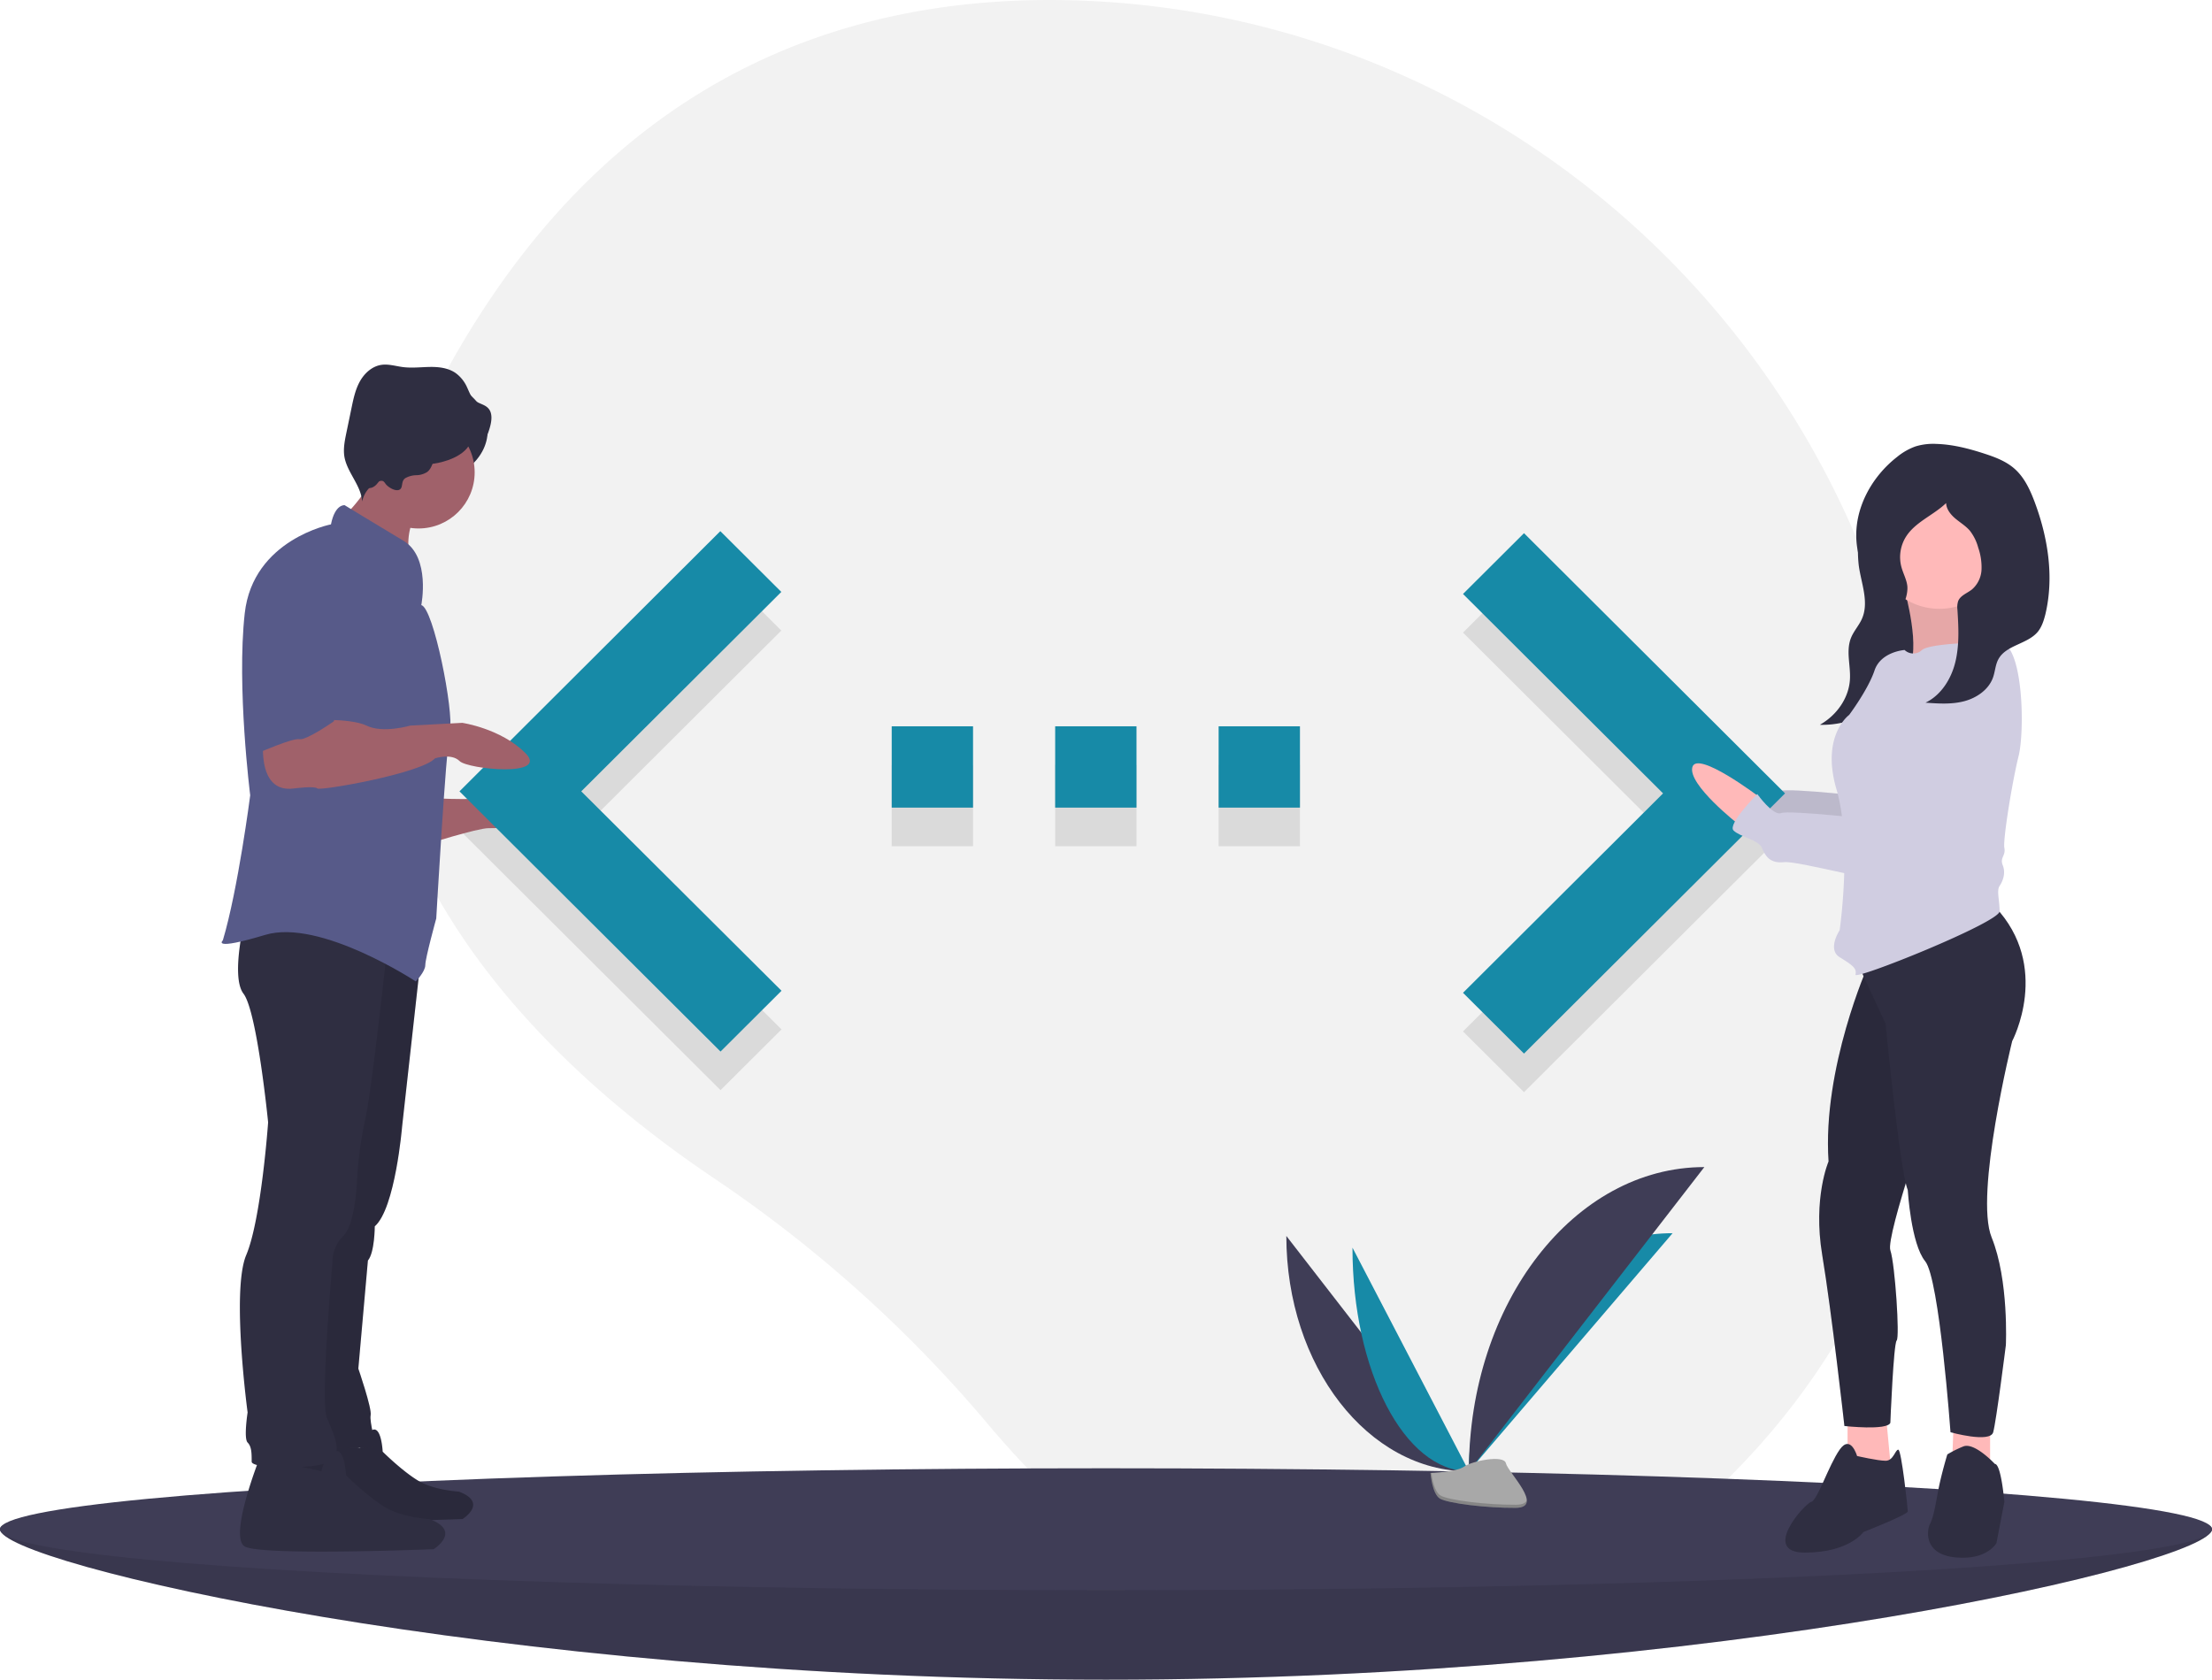 <svg id="a6ee8617-cc99-4eb9-a93b-e1a7e83c9724" xmlns="http://www.w3.org/2000/svg" viewBox="0 0 1088 826.29"><defs><style>.cls-1{fill:#f2f2f2;}.cls-2{opacity:0.1;}.cls-2,.cls-6{isolation:isolate;}.cls-3{fill:#3f3d56;}.cls-4{fill:#178aa7;}.cls-5{fill:#a8a8a8;}.cls-6{opacity:0.2;}.cls-7{fill:#ffb9b9;}.cls-8{fill:#d0cde1;}.cls-9{fill:#2f2e41;}.cls-10{fill:#a0616a;}.cls-11{fill:#575a89;}</style></defs><title>service</title><path class="cls-1" d="M935,329.39C887.17,141.35,721.93,5.61,528,.17,425.45-2.71,317.56,31.29,239,150.29,98.57,363,247.63,510,351.55,579.87A650.12,650.12,0,0,1,486,700.67C556.14,784,691.18,887.47,852,725.29,968.56,607.75,966.84,454.64,935,329.39Z" transform="translate(0 0)"/><polygon class="cls-2" points="719.6 507.39 818 409.29 719.6 311.19 749.6 281.29 878 409.29 749.6 537.29 719.6 507.39 719.6 507.39"/><path class="cls-2" d="M438.6,416.29h40v-40h-40Zm200.8-40h-40v40h40Zm-120.4,40h40v-40H519Z" transform="translate(0 0)"/><polygon class="cls-2" points="384.4 506.39 285.9 408.29 384.3 310.19 354.3 280.29 226 408.29 354.4 536.29 384.4 506.39"/><path class="cls-3" d="M1088,752.29c0,16.57-243.56,74-544,74S0,768.86,0,752.29s243.56,14,544,14S1088,735.73,1088,752.29Z" transform="translate(0 0)"/><path class="cls-2" d="M1088,752.29c0,16.57-243.56,74-544,74S0,768.86,0,752.29s243.56,14,544,14S1088,735.73,1088,752.29Z" transform="translate(0 0)"/><ellipse class="cls-3" cx="544" cy="752.29" rx="544" ry="30"/><path class="cls-3" d="M632.7,608c0,64,40.16,115.82,89.79,115.82" transform="translate(0 0)"/><path class="cls-4" d="M722.49,723.77c0-64.74,44.81-117.12,100.2-117.12" transform="translate(0 0)"/><path class="cls-4" d="M665.23,613.76c0,60.8,25.61,110,57.26,110" transform="translate(0 0)"/><path class="cls-3" d="M722.49,723.77c0-82.72,51.8-149.65,115.81-149.65" transform="translate(0 0)"/><path class="cls-5" d="M703.6,724.59s12.73-.4,16.57-3.13,19.59-6,20.54-1.61,19.14,21.8,4.76,21.91-33.41-2.24-37.24-4.57S703.6,724.59,703.6,724.59Z" transform="translate(0 0)"/><path class="cls-6" d="M745.73,740.24c-14.38.11-33.41-2.24-37.24-4.58-2.92-1.77-4.08-8.15-4.47-11.09l-.42,0s.8,10.27,4.63,12.6,22.86,4.69,37.24,4.57c4.15,0,5.58-1.51,5.5-3.69C750.4,739.39,748.81,740.21,745.73,740.24Z" transform="translate(0 0)"/><path class="cls-7" d="M865.53,382.85s-30.79-23.37-33.12-14.8,22.59,28,22.59,28Z" transform="translate(0 0)"/><path class="cls-2" d="M865.53,382.85s-30.79-23.37-33.12-14.8,22.59,28,22.59,28Z" transform="translate(0 0)"/><path class="cls-8" d="M967.17,308.84s-36.61,65.44-37.39,74.79-.78,10.12-3.89,9.34-46-5.45-49.86-3.89-11.68-9.35-11.68-9.35-14.8,14.8-11.69,17.92,12.46,4.67,14,8.57,3.9,7.79,10.91,7,54.53,12.46,60.76,10.12,7.79-6.23,10.91-6.23,9.34-3.11,9.34-3.89,21.82-42.07,21.82-42.07S1006.12,315.07,967.17,308.84Z" transform="translate(0 0)"/><path class="cls-2" d="M967.17,308.84s-36.61,65.44-37.39,74.79-.78,10.12-3.89,9.34-46-5.45-49.86-3.89-11.68-9.35-11.68-9.35-14.8,14.8-11.69,17.92,12.46,4.67,14,8.57,3.9,7.79,10.91,7,54.53,12.46,60.76,10.12,7.79-6.23,10.91-6.23,9.34-3.11,9.34-3.89,21.82-42.07,21.82-42.07S1006.12,315.07,967.17,308.84Z" transform="translate(0 0)"/><path class="cls-9" d="M914.05,265.7a65.23,65.23,0,0,0,.2,12.42c1.19,8.95,5.31,18.28,1.41,26.64-1.41,3-3.8,5.67-5.1,8.74-2.76,6.5-.26,13.7-.64,20.62-.48,8.93-6.16,17.53-14.8,22.43,14.76.46,28.8-6.84,38.09-16.79s14.46-22.28,18.34-34.63a75.63,75.63,0,0,0,3.81-17.92,26.08,26.08,0,0,0-1.21-10.38,39.46,39.46,0,0,0-5.35-9.13c-2.32-3.27-4.71-6.6-8.14-9-4.23-3-12.38-6-18-5.57C915.79,253.63,914.34,260.93,914.05,265.7Z" transform="translate(0 0)"/><path class="cls-7" d="M936.79,290.15s8.57,30.38,1.56,39,42.07-3.9,42.07-3.9S956.27,301.05,968,285.47Z" transform="translate(0 0)"/><path class="cls-2" d="M936.79,290.15s8.57,30.38,1.56,39,42.07-3.9,42.07-3.9S956.27,301.05,968,285.47Z" transform="translate(0 0)"/><polygon class="cls-4" points="719.6 488.39 818 390.29 719.6 292.19 749.6 262.29 878 390.29 749.6 518.29 719.6 488.39 719.6 488.39"/><polygon class="cls-7" points="908.75 695.22 908.75 717.81 920.43 731.83 930.56 727.16 927.44 694.44 908.75 695.22"/><path class="cls-9" d="M913.42,716.25s-3.11-10.9-8.57-3.11-10.9,24.93-14,25.7-24.93,24.93-3.11,24.93,28.82-10.12,28.82-10.12,21.81-8.57,21.81-10.13-3.12-30.38-4.67-30.38-2.34,5.45-6.24,5.45S913.42,716.25,913.42,716.25Z" transform="translate(0 0)"/><polygon class="cls-7" points="960.94 699.12 960.16 720.15 978.86 727.94 978.86 697.56 960.94 699.12"/><path class="cls-9" d="M981.19,720.15s-10.12-10.91-15.58-8.57a55.49,55.49,0,0,0-7.79,3.89s-3.11,10.13-4.67,18.7-2.34,12.46-3.89,15.58-3.12,14.8,12.46,16.36,20.25-7,20.25-7l3.9-20.26S984.31,720.15,981.19,720.15Z" transform="translate(0 0)"/><path class="cls-9" d="M918.88,474.77s-22.6,50.63-19.48,96.59c0,0-7.79,17.92-3.12,46s10.91,84.13,10.91,84.13,21,2.34,22.59-1.56c0,0,1.56-38.94,3.12-40.5s-.78-37.39-3.12-44.4,21.81-76.35,21.81-76.35l-6.23-86.46Z" transform="translate(0 0)"/><path class="cls-2" d="M918.88,474.77s-22.6,50.63-19.48,96.59c0,0-7.79,17.92-3.12,46s10.91,84.13,10.91,84.13,21,2.34,22.59-1.56c0,0,1.56-38.94,3.12-40.5s-.78-37.39-3.12-44.4,21.81-76.35,21.81-76.35l-6.23-86.46Z" transform="translate(0 0)"/><path class="cls-9" d="M912.64,471.65l14.8,31.94s7,72.45,10.91,81.79c0,0,1.56,26.49,8.57,35.06s12.46,84.13,12.46,84.13,19.48,5.45,21,0,6.23-42.85,6.23-42.85,1.56-31.93-7-53,10.12-96.59,10.12-96.59,19.48-36.61-8.57-66.22Z" transform="translate(0 0)"/><circle class="cls-7" cx="953.93" cy="267.56" r="31.94"/><path class="cls-8" d="M983.53,315.85s-33.5,0-38.17,3.9a6.22,6.22,0,0,1-8.57,0s-11.68.78-14.8,10.12-12.46,21.82-12.46,21.82-14,10.12-6.23,36.61,1.55,69.33,1.55,69.33-6.23,9.35,0,13.24,8.57,5.45,7.79,8.57,70.89-25.71,70.89-31.16-1.56-10.13,0-12.46,3.12-6.23,1.56-10.13,1.56-4.67.78-8.57,3.89-32.72,7-45.18S995.22,316.63,983.53,315.85Z" transform="translate(0 0)"/><path class="cls-7" d="M865.53,392.2s-30.79-23.38-33.12-14.81S855,405.44,855,405.44Z" transform="translate(0 0)"/><path class="cls-8" d="M967.17,319.75s-36.61,65.43-37.39,74.78-.78,10.13-3.89,9.35-46-5.45-49.86-3.9-11.68-9.34-11.68-9.34-14.8,14.8-11.69,17.91,12.46,4.68,14,8.57,3.9,7.79,10.91,7,54.53,12.47,60.76,10.13,7.79-6.23,10.91-6.23,9.34-3.12,9.34-3.9,21.82-42.06,21.82-42.06S1006.12,326,967.17,319.75Z" transform="translate(0 0)"/><path class="cls-9" d="M938.11,288c-.44-3.16-2.06-6-2.89-9.12a18.9,18.9,0,0,1,2.16-14.69c4.58-7.4,13.57-10.68,19.84-16.71.13,3.07,2.27,5.7,4.62,7.67s5.06,3.58,7.06,5.92a23.37,23.37,0,0,1,4.11,8.33,29.34,29.34,0,0,1,1.62,10.91A13.69,13.69,0,0,1,969.9,290c-2.34,1.84-5.6,2.9-6.73,5.65a9.66,9.66,0,0,0-.38,4.27c.54,8.57,1,17.3-1,25.64s-7,16.41-14.71,20.11c6.37.46,12.87.9,19-.71s12.08-5.66,14.21-11.68c1.06-3,1.15-6.27,2.65-9,3.78-7,14.21-7.34,19.34-13.44,2-2.44,3-5.59,3.78-8.7,4.33-18.26,1.28-37.65-5.3-55.23-2.28-6.06-5.1-12.16-10-16.42-4.15-3.62-9.44-5.62-14.68-7.32-7.64-2.49-15.51-4.53-23.54-4.79a29.83,29.83,0,0,0-10.33,1.21,30.4,30.4,0,0,0-9.09,5.18c-12.58,9.78-21.15,25.43-20,41.33.69,9.62,4.76,18.72,10,26.82,1.83,2.83,6.16,8.87,10.18,7.09C937,298.33,938.59,291.38,938.11,288Z" transform="translate(0 0)"/><path class="cls-4" d="M438.6,397.29h40v-40h-40Zm200.8-40h-40v40h40Zm-120.4,40h40v-40H519Z" transform="translate(0 0)"/><ellipse class="cls-9" cx="206.21" cy="211.84" rx="33.66" ry="26.25"/><path class="cls-10" d="M211.93,392.58s30.29,2,35.67-2,28.28,5.38,30.3,10.77-32.32,6.06-37.7,6.06-31,8.07-31,8.07Z" transform="translate(0 0)"/><path class="cls-9" d="M149.55,706.14s-14.11,35.6-6.75,39.89,84.7,1.23,84.7,1.23,12.89-8-1.84-13.5c0,0-12.27-.62-20.25-5.53s-17.19-14.11-17.19-14.11-.61-13.51-5.52-10.44a12.64,12.64,0,0,0-5.53,8.6Z" transform="translate(0 0)"/><path class="cls-2" d="M149.55,706.14s-14.11,35.6-6.75,39.89,84.7,1.23,84.7,1.23,12.89-8-1.84-13.5c0,0-12.27-.62-20.25-5.53s-17.19-14.11-17.19-14.11-.61-13.51-5.52-10.44a12.64,12.64,0,0,0-5.53,8.6Z" transform="translate(0 0)"/><polygon class="cls-4" points="384.4 487.39 285.9 389.29 384.3 291.19 354.3 261.29 226 389.29 354.4 517.29 384.4 487.39"/><path class="cls-9" d="M127.79,717s-15.49,39-7.41,43.75,92.89,1.35,92.89,1.35,14.14-8.75-2-14.81c0,0-13.46-.67-22.21-6.06s-18.85-15.48-18.85-15.48-.67-14.81-6.06-11.44a13.84,13.84,0,0,0-6,9.42Z" transform="translate(0 0)"/><path class="cls-9" d="M207.22,469.31l-9.43,84.82s-3.36,40.39-13.46,49.14c0,0,0,12.79-3.37,16.83l-4.71,53.17s6.73,19.53,6.06,22.89,2.69,14.14,2,15.48-32.31,0-32.31,0l6.73-108.37,20.87-150.78Z" transform="translate(0 0)"/><path class="cls-2" d="M207.22,469.31l-9.43,84.82s-3.36,40.39-13.46,49.14c0,0,0,12.79-3.37,16.83l-4.71,53.17s6.73,19.53,6.06,22.89,2.69,14.14,2,15.48-32.31,0-32.31,0l6.73-108.37,20.87-150.78Z" transform="translate(0 0)"/><path class="cls-9" d="M190.39,466.62S183,536,179.62,550.76a190.9,190.9,0,0,0-4,29.62s-.68,21.54-6.73,27.6a18.16,18.16,0,0,0-5.39,13.46s-6.06,68-2.69,76.07,6.73,14.81,3.36,20.19-40.38,5.39-40.38,1.35,0-7.41-2-9.43,0-14.8,0-14.8-8.08-59.91-.68-77.42,10.77-65.29,10.77-65.29-5.38-54.52-12.11-63.28,1.34-39.71,1.34-39.71Z" transform="translate(0 0)"/><path class="cls-10" d="M171.44,251.31c.78,1.78,2.65,2.78,4.36,3.72,9.88,5.44,18.15,13.34,26.3,21.14a30.9,30.9,0,0,1,1.23-20.89c1-2.25,2.25-4.67,1.55-7-.51-1.73-2-3-3.41-4.08a106.69,106.69,0,0,0-10.41-7.1c-2.52-1.51-7.7-5.52-10.6-5.09-.15,3.91-.23,7.4-1.94,11.06C178.11,243.9,171.73,252,171.44,251.31Z" transform="translate(0 0)"/><circle class="cls-10" cx="205.87" cy="232.37" r="27.6"/><path class="cls-11" d="M207.22,297.66s4.71-23.56-8.76-31.63-28.94-17.51-28.94-17.51-4.71-.67-6.73,9.43c0,0-38.37,7.4-42.41,43.75s2.69,89.53,2.69,89.53-6,46.45-13.46,71.35c0,0-6.06,5.39,20.87-2.69s74,22.89,74,22.89,4.72-4.72,4.72-8.08,5.38-22.89,5.38-22.89,4.71-82.79,6.73-92.22S213.27,299,207.22,297.66Z" transform="translate(0 0)"/><path class="cls-9" d="M199.37,235.21a11.48,11.48,0,0,1,5.41-1.44,10.32,10.32,0,0,0,5.35-1.59c2.61-2,2.8-5.87,4.71-8.55,2.76-3.88,8.27-4.34,13-4.15,2.91.12,6,.29,8.49-1.28s3.65-4.66,4.5-7.52c1-3.39,1.65-7.53-.83-10-1.73-1.75-4.45-2.09-6.37-3.63s-2.8-4.17-3.88-6.48a17.52,17.52,0,0,0-5.64-7.06c-3.61-2.51-8.23-3.07-12.63-3s-8.82.62-13.19.08c-3.58-.44-7.15-1.63-10.71-1.1-4.55.67-8.31,4.1-10.55,8.11s-3.2,8.59-4.13,13.09l-2.54,12.24c-.78,3.8-1.57,7.69-1,11.52,1.26,7.94,8.28,14.25,8.76,22.27a13.66,13.66,0,0,1,8.35-9.92,2.62,2.62,0,0,1,1.7-.21c.69.22,1.1.92,1.54,1.51,1.15,1.53,4.78,3.85,6.83,2.77C198.43,239.83,197.06,236.78,199.37,235.21Z" transform="translate(0 0)"/><path class="cls-10" d="M129.8,360.94s-4.71,29.62,14.81,26.92c0,0,10.1-1.34,11.45,0s51.16-7.4,57.89-14.8c0,0,8.07-2.7,12.11,1.34s44.43,8.08,32.31-4-31-14.81-31-14.81l-25.58,1.35s-13.46,4-21.54,0-31-2.69-31-2.69Z" transform="translate(0 0)"/><path class="cls-11" d="M157.4,267.37s-30.29,3.37-30.29,47.12v55.87s16.83-7.4,20.2-6.73,16.82-8.75,16.82-8.75,15.49-36.35,14.14-46.45S177.6,268.72,157.4,267.37Z" transform="translate(0 0)"/><ellipse class="cls-9" cx="205.87" cy="215.2" rx="25.92" ry="13.46"/><ellipse class="cls-9" cx="181.64" cy="217.56" rx="9.09" ry="22.55"/></svg>